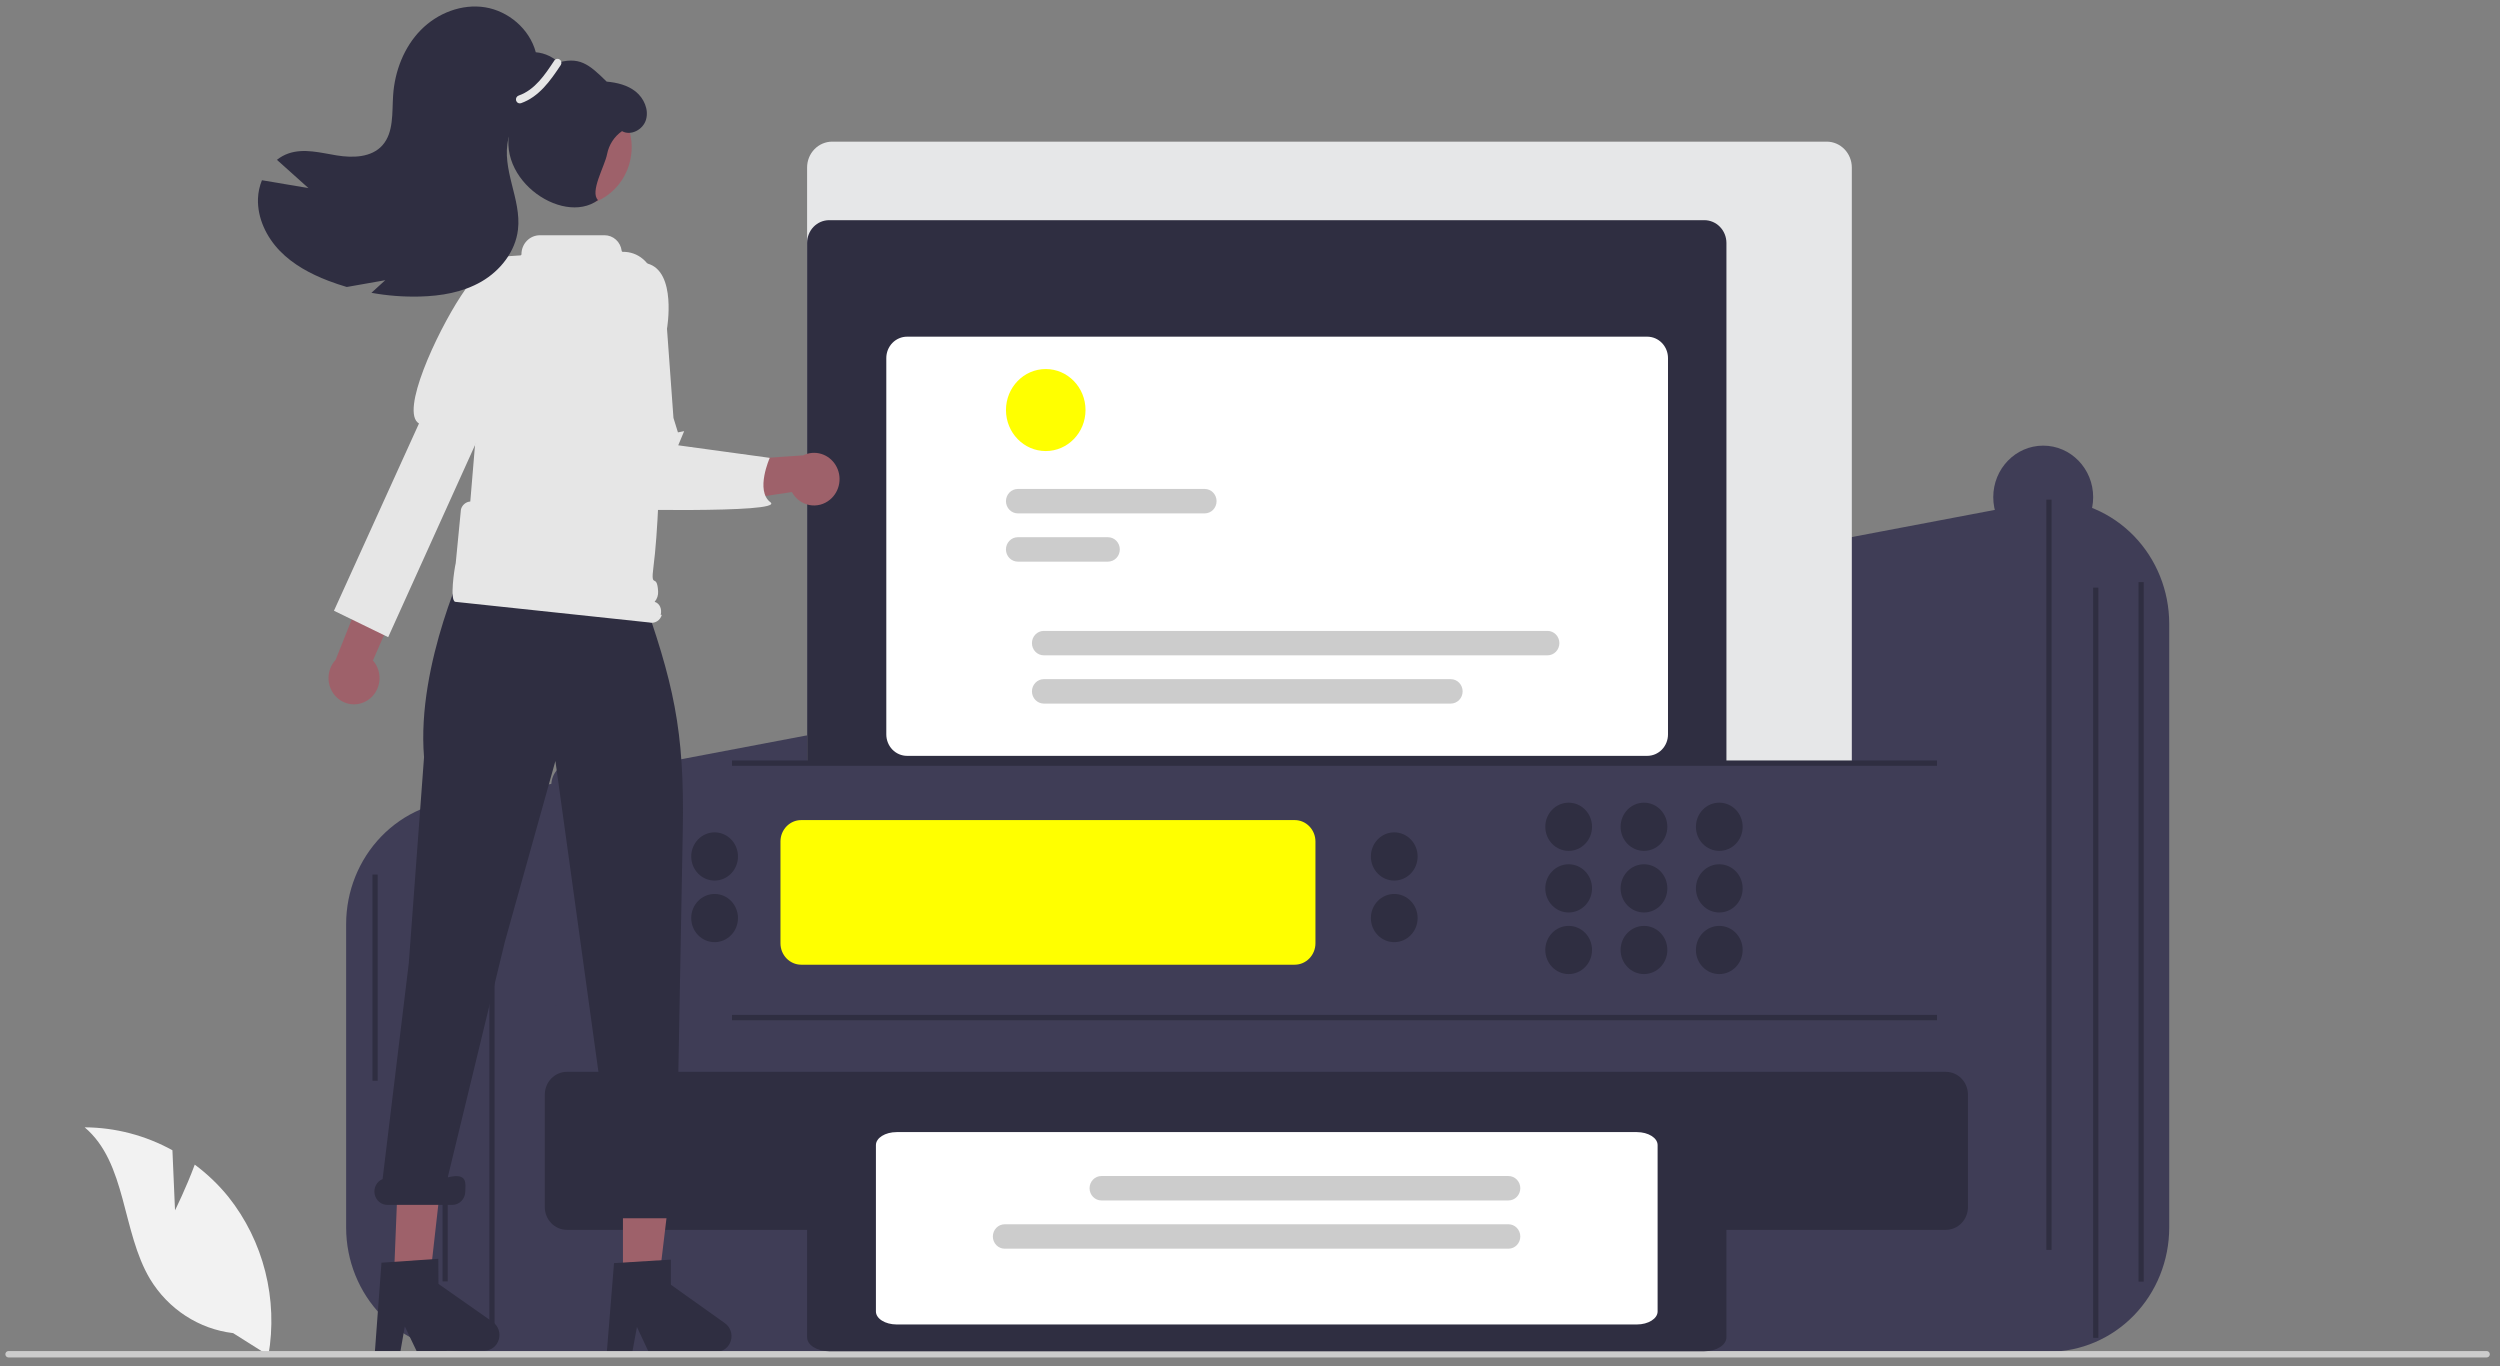 <svg width="161" height="88" viewBox="0 0 161 88" fill="none" xmlns="http://www.w3.org/2000/svg">
    <rect x="0" y="0" width="161" height="88" fill="#808080" stroke="none"/>
    <g clip-path="url(#clip0_268_1885)">
        <path d="M131.953 87.05H30.035C27.982 87.047 26.013 86.205 24.561 84.708C23.11 83.21 22.293 81.18 22.291 79.063V59.507C22.293 57.389 23.11 55.359 24.561 53.862C26.013 52.364 27.982 51.522 30.035 51.52L131.953 32.176C134.006 32.179 135.975 33.021 137.427 34.518C138.879 36.016 139.695 38.045 139.698 40.163V79.063C139.695 81.18 138.879 83.21 137.427 84.708C135.975 86.205 134.006 87.047 131.953 87.05Z"
              fill="#3F3D56"/>
        <path d="M31.849 55.156H31.514V86.159H31.849V55.156Z" fill="#2F2E41"/>
        <path d="M24.323 56.32H23.988V69.602H24.323V56.32Z" fill="#2F2E41"/>
        <path d="M28.834 51.52H28.5V82.523H28.834V51.52Z" fill="#2F2E41"/>
        <path d="M117.642 51.261H53.592C53.164 51.261 52.753 51.085 52.45 50.773C52.147 50.461 51.977 50.037 51.977 49.595V10.788C51.977 10.346 52.147 9.922 52.45 9.61C52.753 9.298 53.164 9.122 53.592 9.122H117.642C118.07 9.122 118.481 9.298 118.783 9.61C119.086 9.922 119.257 10.346 119.257 10.788V49.595C119.257 50.037 119.086 50.461 118.783 50.773C118.481 51.085 118.07 51.261 117.642 51.261Z"
              fill="#E6E7E8"/>
        <path d="M109.76 51.261H53.398C53.021 51.261 52.66 51.106 52.393 50.831C52.127 50.557 51.977 50.184 51.977 49.795V15.645C51.977 15.257 52.127 14.884 52.393 14.609C52.66 14.334 53.021 14.18 53.398 14.179H109.76C110.137 14.18 110.499 14.334 110.765 14.609C111.032 14.884 111.181 15.257 111.182 15.645V49.795C111.181 50.184 111.032 50.557 110.765 50.831C110.499 51.106 110.137 51.261 109.76 51.261Z"
              fill="#2F2E41"/>
        <path d="M125.565 65.318H36.925C36.548 65.318 36.186 65.163 35.92 64.888C35.653 64.613 35.503 64.241 35.503 63.852V50.572C35.503 50.183 35.653 49.81 35.92 49.535C36.186 49.261 36.548 49.106 36.925 49.105H125.565C125.942 49.106 126.304 49.261 126.57 49.535C126.837 49.81 126.986 50.183 126.987 50.572V63.852C126.986 64.241 126.837 64.613 126.57 64.888C126.304 65.163 125.942 65.318 125.565 65.318Z"
              fill="#3F3D56"/>
        <path d="M83.377 52.813H51.6C50.861 52.813 50.262 53.431 50.262 54.193V60.747C50.262 61.509 50.861 62.127 51.6 62.127H83.377C84.116 62.127 84.715 61.509 84.715 60.747V54.193C84.715 53.431 84.116 52.813 83.377 52.813Z"
              fill="#FFFF00"/>
        <path d="M101.022 54.797C101.853 54.797 102.527 54.102 102.527 53.245C102.527 52.387 101.853 51.692 101.022 51.692C100.191 51.692 99.517 52.387 99.517 53.245C99.517 54.102 100.191 54.797 101.022 54.797Z"
              fill="#2F2E41"/>
        <path d="M105.872 54.797C106.703 54.797 107.377 54.102 107.377 53.245C107.377 52.387 106.703 51.692 105.872 51.692C105.041 51.692 104.367 52.387 104.367 53.245C104.367 54.102 105.041 54.797 105.872 54.797Z"
              fill="#2F2E41"/>
        <path d="M110.722 54.797C111.553 54.797 112.227 54.102 112.227 53.245C112.227 52.387 111.553 51.692 110.722 51.692C109.891 51.692 109.217 52.387 109.217 53.245C109.217 54.102 109.891 54.797 110.722 54.797Z"
              fill="#2F2E41"/>
        <path d="M101.022 58.764C101.853 58.764 102.527 58.069 102.527 57.212C102.527 56.354 101.853 55.659 101.022 55.659C100.191 55.659 99.517 56.354 99.517 57.212C99.517 58.069 100.191 58.764 101.022 58.764Z"
              fill="#2F2E41"/>
        <path d="M105.872 58.764C106.703 58.764 107.377 58.069 107.377 57.212C107.377 56.354 106.703 55.659 105.872 55.659C105.041 55.659 104.367 56.354 104.367 57.212C104.367 58.069 105.041 58.764 105.872 58.764Z"
              fill="#2F2E41"/>
        <path d="M110.722 58.764C111.553 58.764 112.227 58.069 112.227 57.212C112.227 56.354 111.553 55.659 110.722 55.659C109.891 55.659 109.217 56.354 109.217 57.212C109.217 58.069 109.891 58.764 110.722 58.764Z"
              fill="#2F2E41"/>
        <path d="M101.022 62.731C101.853 62.731 102.527 62.036 102.527 61.179C102.527 60.321 101.853 59.627 101.022 59.627C100.191 59.627 99.517 60.321 99.517 61.179C99.517 62.036 100.191 62.731 101.022 62.731Z"
              fill="#2F2E41"/>
        <path d="M89.789 56.709C90.621 56.709 91.295 56.014 91.295 55.156C91.295 54.299 90.621 53.604 89.789 53.604C88.958 53.604 88.284 54.299 88.284 55.156C88.284 56.014 88.958 56.709 89.789 56.709Z"
              fill="#2F2E41"/>
        <path d="M89.789 60.675C90.621 60.675 91.295 59.98 91.295 59.123C91.295 58.266 90.621 57.571 89.789 57.571C88.958 57.571 88.284 58.266 88.284 59.123C88.284 59.98 88.958 60.675 89.789 60.675Z"
              fill="#2F2E41"/>
        <path d="M131.583 35.334C133.359 35.334 134.8 33.849 134.8 32.017C134.8 30.184 133.359 28.699 131.583 28.699C129.806 28.699 128.366 30.184 128.366 32.017C128.366 33.849 129.806 35.334 131.583 35.334Z"
              fill="#3F3D56"/>
        <path d="M46.02 56.709C46.852 56.709 47.526 56.014 47.526 55.156C47.526 54.299 46.852 53.604 46.02 53.604C45.189 53.604 44.515 54.299 44.515 55.156C44.515 56.014 45.189 56.709 46.02 56.709Z"
              fill="#2F2E41"/>
        <path d="M46.02 60.675C46.852 60.675 47.526 59.98 47.526 59.123C47.526 58.266 46.852 57.571 46.02 57.571C45.189 57.571 44.515 58.266 44.515 59.123C44.515 59.98 45.189 60.675 46.02 60.675Z"
              fill="#2F2E41"/>
        <path d="M105.872 62.731C106.703 62.731 107.377 62.036 107.377 61.179C107.377 60.321 106.703 59.627 105.872 59.627C105.041 59.627 104.367 60.321 104.367 61.179C104.367 62.036 105.041 62.731 105.872 62.731Z"
              fill="#2F2E41"/>
        <path d="M110.722 62.731C111.553 62.731 112.227 62.036 112.227 61.179C112.227 60.321 111.553 59.627 110.722 59.627C109.891 59.627 109.217 60.321 109.217 61.179C109.217 62.036 109.891 62.731 110.722 62.731Z"
              fill="#2F2E41"/>
        <path d="M125.315 79.202H36.507C36.13 79.202 35.768 79.047 35.502 78.772C35.235 78.498 35.085 78.125 35.085 77.736V70.492C35.085 70.104 35.235 69.731 35.502 69.456C35.768 69.181 36.13 69.027 36.507 69.026H125.315C125.692 69.027 126.053 69.181 126.319 69.456C126.586 69.731 126.736 70.104 126.736 70.492V77.736C126.736 78.125 126.586 78.498 126.319 78.772C126.053 79.047 125.692 79.202 125.315 79.202Z"
              fill="#2F2E41"/>
        <path d="M58.416 21.682H106.081C106.436 21.682 106.776 21.827 107.027 22.086C107.278 22.345 107.419 22.695 107.419 23.061V47.297C107.419 47.663 107.278 48.014 107.027 48.273C106.776 48.532 106.436 48.677 106.081 48.677H58.416C58.061 48.677 57.72 48.532 57.469 48.273C57.219 48.014 57.078 47.663 57.078 47.297V23.061C57.078 22.88 57.112 22.701 57.179 22.533C57.247 22.366 57.345 22.214 57.469 22.086C57.594 21.958 57.741 21.856 57.904 21.787C58.066 21.717 58.24 21.682 58.416 21.682Z"
              fill="white"/>
        <path d="M67.346 29.048C68.76 29.048 69.907 27.865 69.907 26.407C69.907 24.948 68.76 23.766 67.346 23.766C65.931 23.766 64.785 24.948 64.785 26.407C64.785 27.865 65.931 29.048 67.346 29.048Z"
              fill="#FFFF00"/>
        <path d="M77.583 33.062H65.547C65.345 33.062 65.151 32.979 65.008 32.832C64.865 32.685 64.785 32.485 64.784 32.277C64.784 32.069 64.864 31.869 65.006 31.721C65.148 31.573 65.342 31.489 65.544 31.489H77.583C77.683 31.489 77.783 31.509 77.875 31.548C77.968 31.587 78.052 31.645 78.123 31.718C78.194 31.791 78.251 31.878 78.289 31.973C78.327 32.069 78.347 32.171 78.347 32.274C78.348 32.377 78.328 32.48 78.29 32.575C78.251 32.671 78.195 32.758 78.125 32.831C78.054 32.904 77.97 32.962 77.877 33.002C77.785 33.041 77.686 33.062 77.585 33.062H77.583Z"
              fill="#CCCCCC"/>
        <path d="M71.355 36.17H65.547C65.345 36.17 65.151 36.087 65.007 35.94C64.864 35.793 64.784 35.593 64.783 35.384C64.783 35.176 64.863 34.976 65.006 34.828C65.149 34.68 65.342 34.597 65.545 34.597H71.355C71.557 34.597 71.751 34.68 71.894 34.828C72.036 34.975 72.116 35.175 72.116 35.383C72.116 35.592 72.036 35.791 71.894 35.939C71.751 36.086 71.557 36.169 71.355 36.17Z"
              fill="#CCCCCC"/>
        <path d="M99.659 42.203H67.22C67.017 42.203 66.823 42.121 66.68 41.974C66.537 41.826 66.457 41.626 66.457 41.418C66.456 41.209 66.536 41.009 66.679 40.862C66.822 40.714 67.016 40.631 67.218 40.63H99.659C99.76 40.63 99.859 40.65 99.952 40.69C100.044 40.729 100.128 40.787 100.199 40.86C100.27 40.933 100.327 41.019 100.365 41.115C100.404 41.21 100.424 41.312 100.424 41.416C100.424 41.519 100.404 41.621 100.366 41.717C100.328 41.812 100.272 41.899 100.201 41.972C100.13 42.046 100.046 42.104 99.954 42.143C99.861 42.183 99.762 42.203 99.662 42.203H99.659Z"
              fill="#CCCCCC"/>
        <path d="M93.431 45.311H67.219C67.017 45.31 66.824 45.227 66.681 45.08C66.538 44.933 66.458 44.733 66.458 44.524C66.458 44.316 66.538 44.116 66.681 43.969C66.824 43.821 67.017 43.738 67.219 43.738H93.431C93.634 43.738 93.827 43.821 93.97 43.969C94.113 44.116 94.193 44.316 94.193 44.524C94.193 44.733 94.113 44.933 93.97 45.08C93.827 45.227 93.634 45.31 93.431 45.311Z"
              fill="#CCCCCC"/>
        <path d="M11.271 77.945L11.104 74.076C9.365 73.117 7.425 72.61 5.452 72.6C8.167 74.889 7.828 79.301 9.668 82.379C10.249 83.334 11.031 84.143 11.957 84.744C12.882 85.345 13.927 85.724 15.013 85.853L17.285 87.287C17.597 85.495 17.528 83.654 17.083 81.892C16.639 80.13 15.829 78.488 14.71 77.08C14.075 76.296 13.347 75.598 12.542 75.002C11.998 76.482 11.271 77.945 11.271 77.945Z"
              fill="#F2F2F2"/>
        <path d="M23.681 45.093C23.883 44.962 24.054 44.786 24.183 44.579C24.312 44.372 24.396 44.139 24.428 43.895C24.46 43.651 24.439 43.403 24.368 43.168C24.297 42.933 24.177 42.717 24.016 42.535L29.433 30.157L26.43 30.422L21.613 42.495C21.335 42.794 21.172 43.187 21.157 43.601C21.141 44.015 21.273 44.421 21.528 44.741C21.783 45.061 22.143 45.274 22.54 45.339C22.936 45.404 23.343 45.316 23.681 45.093Z"
              fill="#9E616A"/>
        <path d="M33.522 18.522L32.086 16.761C32.086 16.761 31.268 16.637 29.676 19.071C28.109 21.466 25.748 26.55 26.982 27.273L21.507 39.332L24.999 41.033L30.886 28.014L33.496 24.351L33.522 18.522Z"
              fill="#E6E6E6"/>
        <path d="M30.841 39.261L40.876 39.088L41.712 32.017H30.841V39.261Z" fill="#9E616A"/>
        <path d="M40.118 82.523L42.434 82.522L43.537 73.308L40.118 73.308L40.118 82.523Z" fill="#9E616A"/>
        <path d="M25.359 82.491L27.676 82.474L28.715 73.251L25.703 73.964L25.359 82.491Z" fill="#9E616A"/>
        <path d="M32.605 25.927L32.08 27.334L32.185 28.742L42.458 32.411L41.948 26.252L40.794 24.844L32.605 25.927Z"
              fill="#FFB6B6"/>
        <path d="M37.012 13.261C39.039 13.261 40.681 11.567 40.681 9.478C40.681 7.388 39.039 5.694 37.012 5.694C34.986 5.694 33.343 7.388 33.343 9.478C33.343 11.567 34.986 13.261 37.012 13.261Z"
              fill="#9E616A"/>
        <path d="M39.543 81.344L43.205 81.119V82.737L46.687 85.216C46.859 85.339 46.988 85.515 47.057 85.719C47.125 85.922 47.128 86.143 47.066 86.349C47.004 86.555 46.879 86.734 46.711 86.862C46.543 86.99 46.339 87.059 46.13 87.059H41.77L41.019 85.458L40.725 87.059H39.081L39.543 81.344Z"
              fill="#2F2E41"/>
        <path d="M24.567 81.318L28.227 81.066L28.238 82.684L31.737 85.138C31.91 85.26 32.04 85.435 32.11 85.638C32.179 85.841 32.184 86.062 32.123 86.268C32.062 86.474 31.939 86.655 31.772 86.784C31.604 86.913 31.401 86.983 31.192 86.985L26.833 87.016L26.07 85.421L25.788 87.024L24.144 87.036L24.567 81.318Z"
              fill="#2F2E41"/>
        <path d="M24.639 75.932L26.326 62.027L27.308 48.76C26.806 42.724 30.172 35.811 30.172 35.811L31.489 29.788L41.213 37.891L41.211 37.881C43.373 43.964 44.09 46.969 43.971 53.446L43.545 76.732H43.679C43.901 76.732 44.113 76.823 44.27 76.985C44.427 77.147 44.515 77.366 44.515 77.595C44.515 77.823 44.427 78.043 44.27 78.204C44.113 78.366 43.901 78.457 43.679 78.457H39.498C39.276 78.457 39.063 78.366 38.906 78.204C38.749 78.043 38.661 77.823 38.661 77.595C38.661 77.366 38.749 77.147 38.906 76.985C39.063 76.823 39.276 76.732 39.498 76.732H39.605L35.768 49.006L32.514 60.648L28.834 75.825C30.172 75.48 29.965 76.279 29.965 76.732C29.965 76.961 29.876 77.18 29.72 77.342C29.563 77.504 29.35 77.595 29.128 77.595H24.947C24.753 77.595 24.564 77.525 24.414 77.397C24.264 77.27 24.162 77.092 24.126 76.895C24.089 76.698 24.12 76.494 24.214 76.318C24.308 76.142 24.458 76.006 24.639 75.932Z"
              fill="#2F2E41"/>
        <path d="M29.349 36.264L29.684 32.814C29.718 32.674 29.795 32.548 29.904 32.455C30.012 32.362 30.146 32.307 30.287 32.298C30.426 30.654 31.012 23.566 31.047 23.256L31.049 23.243L31.315 17.369C31.325 17.156 31.411 16.954 31.556 16.801C31.701 16.649 31.895 16.557 32.102 16.543L33.51 16.448C33.529 16.447 33.548 16.439 33.561 16.425C33.575 16.41 33.582 16.391 33.582 16.371C33.582 16.047 33.707 15.737 33.929 15.508C34.151 15.279 34.452 15.15 34.767 15.15H38.936C39.206 15.15 39.467 15.252 39.669 15.436C39.872 15.62 40.002 15.875 40.036 16.151C40.038 16.17 40.047 16.188 40.06 16.2C40.074 16.213 40.092 16.22 40.111 16.219L40.111 16.219C40.585 16.209 41.047 16.375 41.412 16.686C41.778 16.996 42.023 17.432 42.104 17.914C42.674 21.334 42.646 32.202 42.081 36.517C41.885 38.02 42.308 36.83 42.383 38.087C42.39 38.208 42.374 38.33 42.336 38.445C42.297 38.56 42.237 38.666 42.159 38.758C42.504 38.861 42.637 39.244 42.549 39.605L42.622 39.587C42.579 39.764 42.469 39.916 42.316 40.01C42.164 40.104 41.982 40.132 41.81 40.087L29.315 38.757C28.957 38.664 29.259 36.633 29.349 36.264Z"
              fill="#E6E6E6"/>
        <path d="M53.456 32.173C53.271 32.329 53.055 32.441 52.824 32.501C52.593 32.561 52.351 32.569 52.117 32.523C51.883 32.476 51.661 32.378 51.467 32.234C51.274 32.09 51.114 31.903 50.997 31.688L45.347 32.535L46.545 29.682L51.724 29.325C52.087 29.148 52.501 29.114 52.886 29.23C53.272 29.347 53.603 29.605 53.816 29.956C54.03 30.307 54.111 30.726 54.045 31.135C53.978 31.544 53.769 31.913 53.456 32.173Z"
              fill="#9E616A"/>
        <path d="M42.954 21.17C42.954 21.17 43.601 17.482 41.693 16.971C39.785 16.461 38.77 19.769 38.77 19.769C37.233 24.657 37.048 28.024 38.68 29.347L38.648 32.782C38.648 32.782 50.602 33.092 49.615 32.345C48.627 31.598 49.573 29.486 49.573 29.486L43.678 28.678L44.06 27.766L43.659 27.846L43.371 26.915L42.954 21.17Z"
              fill="#E6E6E6"/>
        <path d="M19.864 12.113C19.188 11.507 18.511 10.9 17.834 10.293C18.059 10.113 18.312 9.973 18.582 9.88C19.576 9.539 20.654 9.841 21.688 10.009C22.723 10.177 23.926 10.15 24.632 9.353C25.365 8.524 25.243 7.258 25.317 6.14C25.42 4.58 26.02 3.035 27.098 1.936C28.175 0.838 29.747 0.23 31.244 0.471C32.742 0.714 34.102 1.86 34.505 3.365C35.115 3.417 35.685 3.698 36.108 4.154C36.531 4.611 36.777 5.211 36.8 5.841C36.803 6.431 36.575 7.047 36.107 7.386C35.638 7.726 34.921 7.706 34.545 7.259L35.093 6.652C34.131 6.605 32.977 7.963 32.742 8.926C32.506 9.887 32.719 10.899 32.96 11.86C33.201 12.82 33.473 13.802 33.358 14.787C33.194 16.204 32.219 17.43 31.013 18.13C29.806 18.831 28.393 19.065 27.01 19.098C25.975 19.123 24.939 19.042 23.919 18.857C24.217 18.586 24.513 18.315 24.811 18.045L22.333 18.482C21.931 18.364 21.532 18.229 21.139 18.079C19.995 17.639 18.883 17.046 18.022 16.157C17.16 15.266 16.569 14.045 16.614 12.788C16.629 12.382 16.716 11.982 16.869 11.607C17.868 11.775 18.866 11.944 19.864 12.113Z"
              fill="#2F2E41"/>
        <path d="M40.941 5.901C40.415 5.478 39.734 5.317 39.069 5.256C37.914 4.12 37.3 3.598 35.774 4.081C34.247 4.565 33.715 6.209 33.056 7.709C31.476 11.305 36.172 14.61 38.513 12.886C37.962 12.361 38.956 10.685 39.096 9.926C39.215 9.321 39.56 8.788 40.058 8.445C40.616 8.767 41.408 8.357 41.6 7.718C41.798 7.061 41.467 6.324 40.941 5.901Z"
              fill="#2F2E41"/>
        <path d="M0.345 87.213C0.345 87.268 0.365 87.32 0.402 87.358C0.44 87.397 0.49 87.419 0.543 87.419H160.146C160.198 87.419 160.249 87.397 160.286 87.359C160.324 87.32 160.345 87.268 160.345 87.213C160.345 87.159 160.324 87.107 160.286 87.068C160.249 87.03 160.198 87.008 160.146 87.008H0.544C0.491 87.008 0.441 87.029 0.403 87.068C0.366 87.106 0.345 87.158 0.345 87.212V87.213Z"
              fill="#CCCCCC"/>
        <path d="M109.76 87.02H53.398C52.613 87.02 51.977 86.619 51.977 86.125V78.545C51.977 78.051 52.613 77.65 53.398 77.65H109.76C110.545 77.65 111.181 78.051 111.182 78.545V86.125C111.181 86.619 110.545 87.02 109.76 87.02Z"
              fill="#2F2E41"/>
        <path d="M105.412 85.296H57.747C57.008 85.296 56.409 84.921 56.409 84.459V73.743C56.409 73.281 57.008 72.907 57.747 72.907H105.412C106.151 72.907 106.75 73.281 106.75 73.743V84.459C106.75 84.921 106.151 85.296 105.412 85.296Z"
              fill="white"/>
        <path d="M64.704 78.843H97.144C97.346 78.843 97.54 78.926 97.683 79.073C97.826 79.22 97.907 79.42 97.907 79.629C97.907 79.837 97.827 80.037 97.684 80.185C97.542 80.333 97.348 80.416 97.146 80.416H64.704C64.502 80.417 64.308 80.334 64.164 80.187C64.021 80.04 63.94 79.84 63.94 79.632C63.939 79.423 64.019 79.223 64.161 79.075C64.304 78.927 64.498 78.844 64.7 78.843H64.704Z"
              fill="#CCCCCC"/>
        <path d="M70.932 75.736H97.144C97.347 75.736 97.54 75.819 97.684 75.966C97.827 76.114 97.907 76.314 97.907 76.522C97.907 76.731 97.827 76.931 97.684 77.078C97.541 77.226 97.347 77.309 97.144 77.309H70.932C70.832 77.309 70.733 77.289 70.64 77.25C70.548 77.21 70.463 77.153 70.392 77.08C70.322 77.007 70.265 76.92 70.227 76.825C70.188 76.73 70.168 76.627 70.168 76.524C70.168 76.421 70.187 76.318 70.225 76.223C70.263 76.127 70.32 76.041 70.39 75.967C70.461 75.894 70.545 75.836 70.637 75.796C70.73 75.757 70.829 75.736 70.929 75.736L70.932 75.736Z"
              fill="#CCCCCC"/>
        <path d="M35.687 3.917C35.099 4.805 34.446 5.79 33.41 6.15C33.346 6.17 33.293 6.214 33.26 6.273C33.227 6.332 33.218 6.402 33.234 6.468C33.253 6.534 33.295 6.59 33.353 6.624C33.41 6.657 33.479 6.666 33.543 6.649C34.717 6.241 35.451 5.189 36.12 4.178C36.136 4.149 36.147 4.116 36.152 4.082C36.156 4.049 36.154 4.015 36.146 3.982C36.138 3.949 36.123 3.918 36.103 3.891C36.083 3.864 36.058 3.841 36.03 3.824C36.001 3.807 35.97 3.796 35.937 3.791C35.905 3.786 35.871 3.788 35.84 3.797C35.808 3.806 35.778 3.821 35.752 3.841C35.725 3.862 35.703 3.887 35.687 3.917Z"
              fill="#E6E6E6"/>
        <path d="M132.12 32.176H131.786V80.492H132.12V32.176Z" fill="#2F2E41"/>
        <path d="M135.134 37.843H134.8V86.159H135.134V37.843Z" fill="#2F2E41"/>
        <path d="M138.055 37.488H137.721V82.536H138.055V37.488Z" fill="#2F2E41"/>
        <path d="M124.743 48.974H47.141V49.319H124.743V48.974Z" fill="#2F2E41"/>
        <path d="M124.743 65.359H47.141V65.704H124.743V65.359Z" fill="#2F2E41"/>
    </g>
    <defs>
        <clipPath id="clip0_268_1885">
            <rect width="160" height="87" fill="white" transform="translate(0.345 0.419)"/>
        </clipPath>
    </defs>
</svg>
